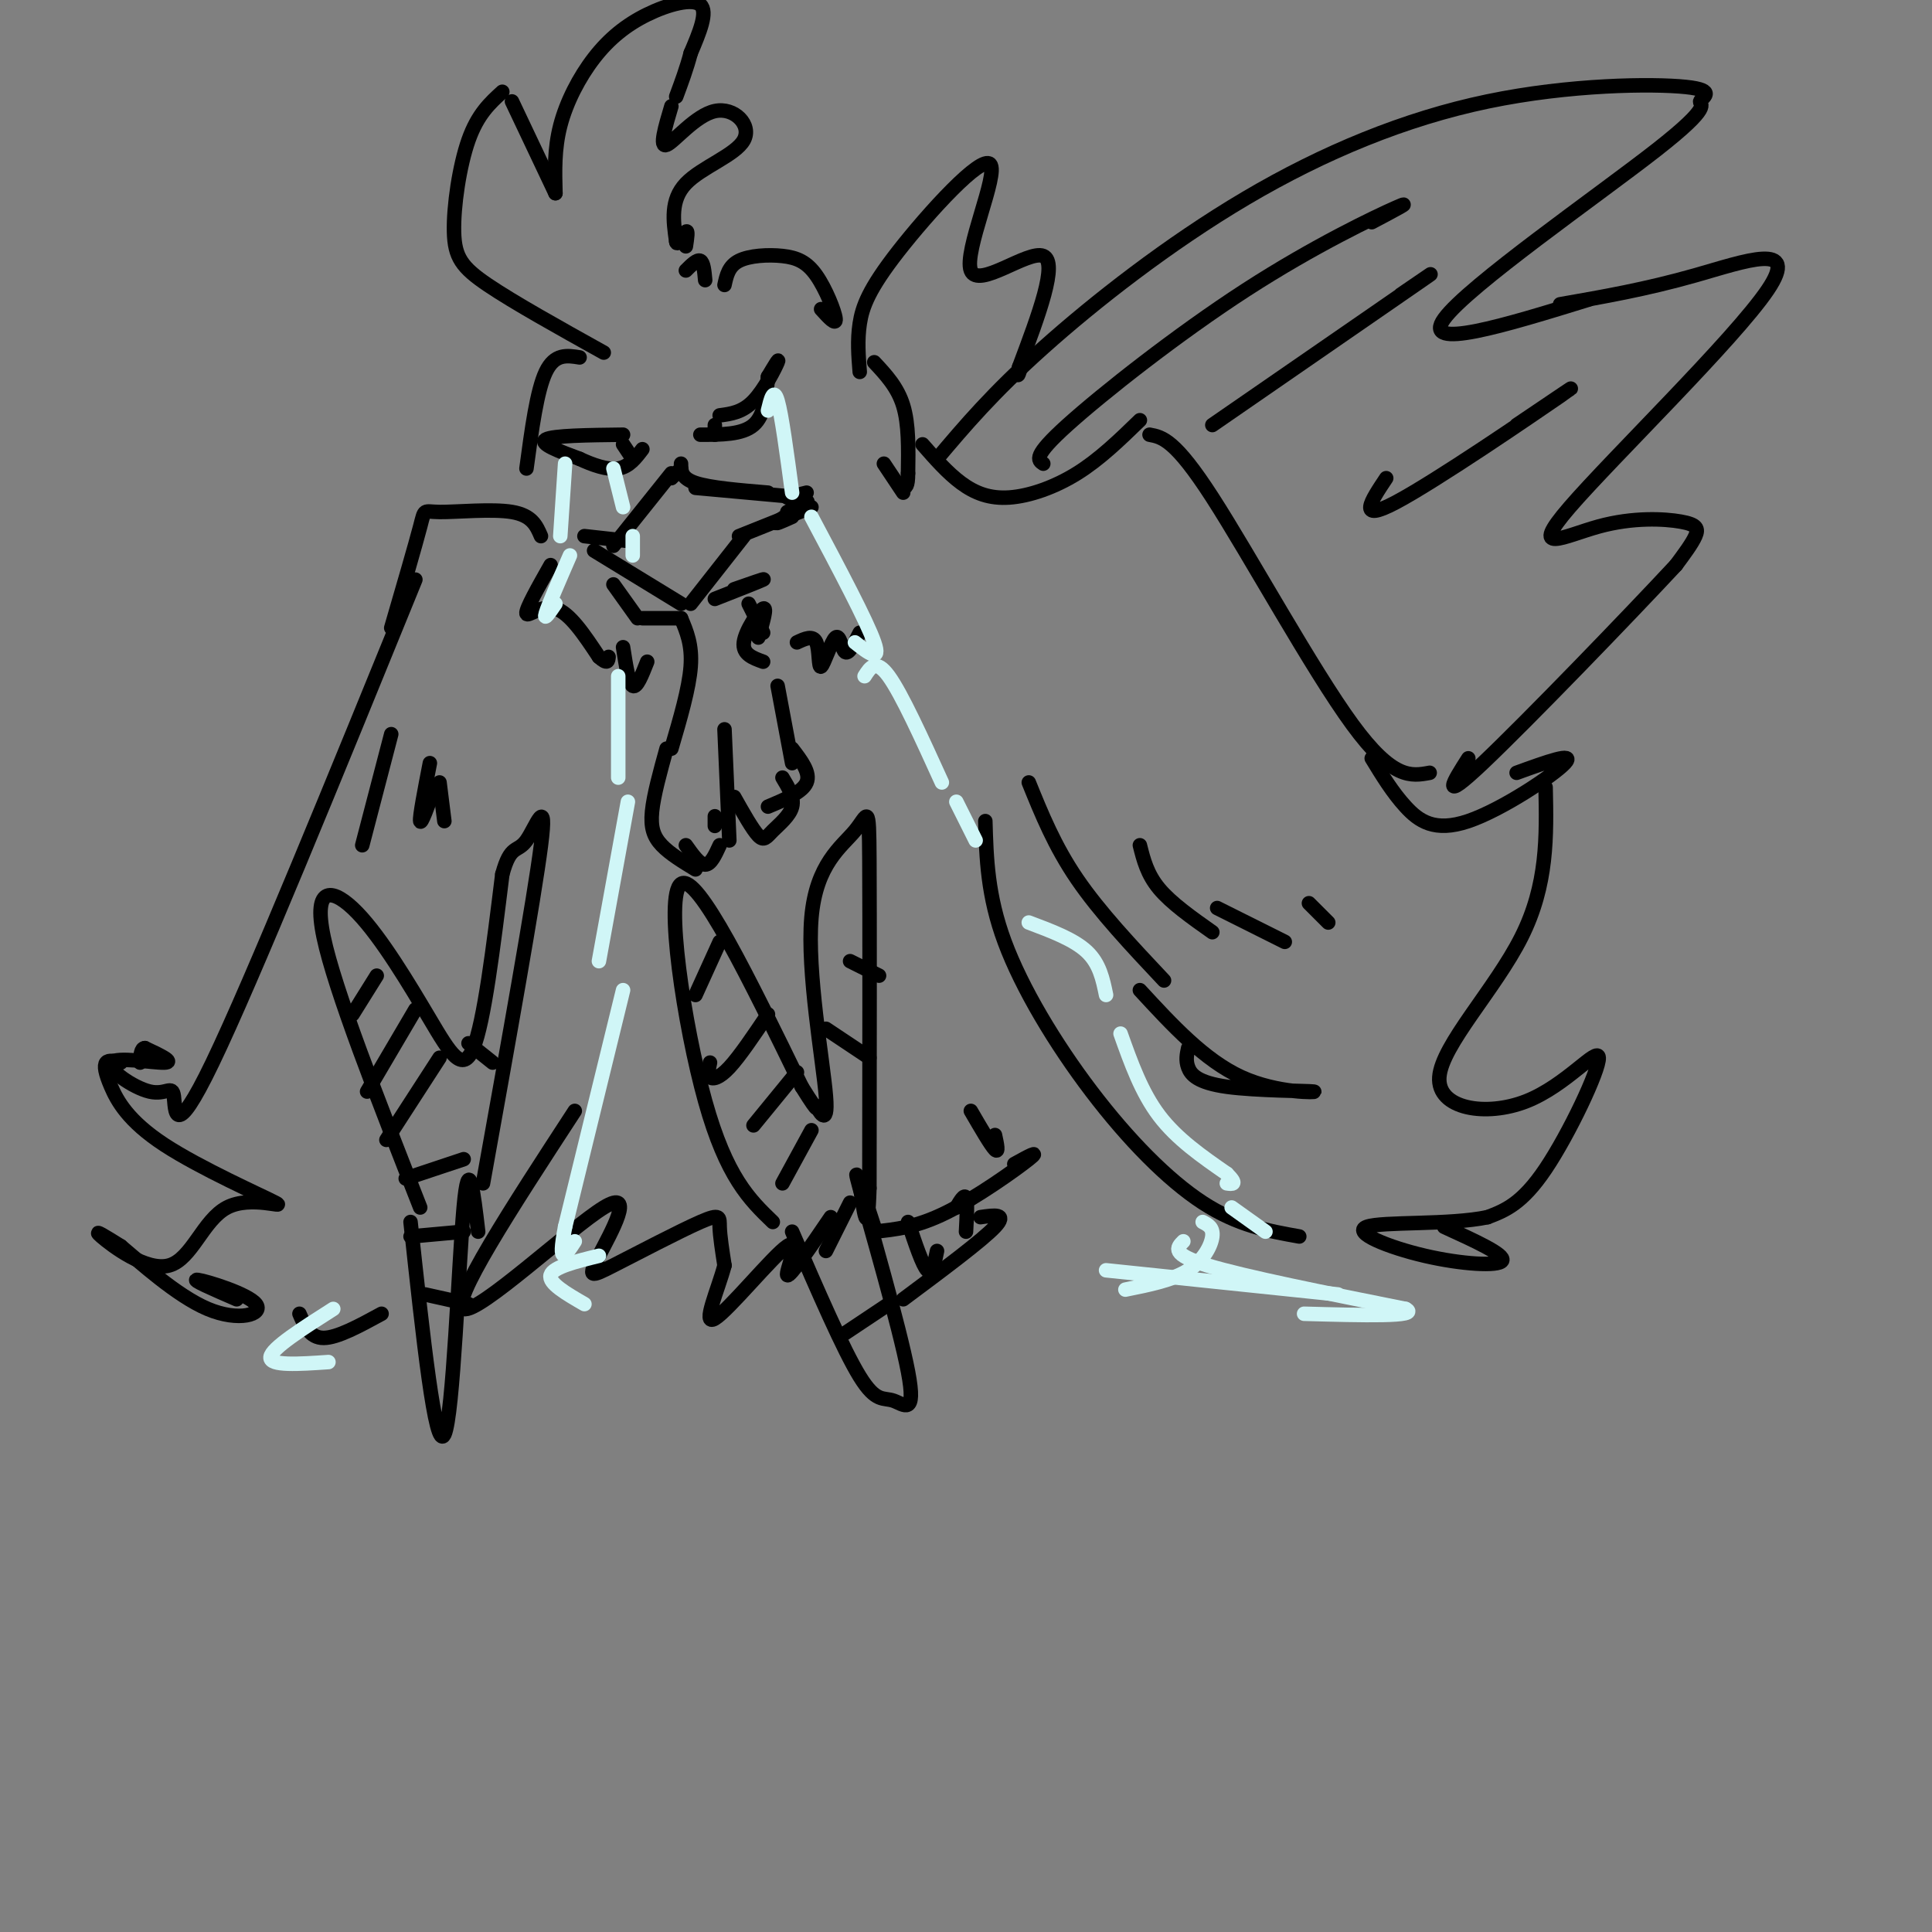 <svg viewBox='0 0 400 400' version='1.1' xmlns='http://www.w3.org/2000/svg' xmlns:xlink='http://www.w3.org/1999/xlink'><rect x="0" y="0" width="400" height="400" fill="#808080" stroke="none"/><g fill='none' stroke='rgb(0,0,0)' stroke-width='3' stroke-linecap='round' stroke-linejoin='round'><path d='M127,113c0.000,0.000 12.000,-15.000 12,-15'/><path d='M139,99c0.000,0.000 2.000,-2.000 2,-2'/><path d='M141,96c0.000,1.500 0.000,3.000 3,4c3.000,1.000 9.000,1.500 15,2'/><path d='M144,101c0.000,0.000 22.000,2.000 22,2'/><path d='M163,103c0.000,0.000 4.000,-1.000 4,-1'/><path d='M130,112c0.000,0.000 -9.000,-1.000 -9,-1'/><path d='M123,114c0.000,0.000 18.000,11.000 18,11'/><path d='M143,125c0.000,0.000 11.000,-14.000 11,-14'/><path d='M153,111c0.000,0.000 15.000,-6.000 15,-6'/><path d='M164,107c-2.022,0.911 -4.044,1.822 -3,1c1.044,-0.822 5.156,-3.378 6,-4c0.844,-0.622 -1.578,0.689 -4,2'/><path d='M127,121c0.000,0.000 5.000,7.000 5,7'/><path d='M133,128c0.000,0.000 8.000,0.000 8,0'/><path d='M148,124c4.667,-1.833 9.333,-3.667 10,-4c0.667,-0.333 -2.667,0.833 -6,2'/><path d='M141,128c1.167,2.750 2.333,5.500 2,10c-0.333,4.500 -2.167,10.750 -4,17'/><path d='M138,155c-1.333,4.822 -2.667,9.644 -3,13c-0.333,3.356 0.333,5.244 2,7c1.667,1.756 4.333,3.378 7,5'/><path d='M142,175c1.417,2.000 2.833,4.000 4,4c1.167,0.000 2.083,-2.000 3,-4'/><path d='M148,171c0.000,0.000 0.000,-2.000 0,-2'/><path d='M150,151c0.000,0.000 1.000,23.000 1,23'/><path d='M152,165c1.905,3.381 3.810,6.762 5,8c1.190,1.238 1.667,0.333 3,-1c1.333,-1.333 3.524,-3.095 4,-5c0.476,-1.905 -0.762,-3.952 -2,-6'/><path d='M159,167c3.583,-1.500 7.167,-3.000 8,-5c0.833,-2.000 -1.083,-4.500 -3,-7'/><path d='M161,142c0.000,0.000 3.000,16.000 3,16'/><path d='M158,137c-2.156,-0.778 -4.311,-1.556 -4,-4c0.311,-2.444 3.089,-6.556 4,-7c0.911,-0.444 -0.044,2.778 -1,6'/><path d='M158,131c0.000,0.000 -3.000,-6.000 -3,-6'/><path d='M148,90c0.000,0.000 0.000,-2.000 0,-2'/><path d='M149,86c2.356,-0.311 4.711,-0.622 7,-3c2.289,-2.378 4.511,-6.822 5,-8c0.489,-1.178 -0.756,0.911 -2,3'/><path d='M159,78c-0.333,4.000 -0.667,8.000 -3,10c-2.333,2.000 -6.667,2.000 -11,2'/><path d='M131,95c0.000,0.000 -2.000,-3.000 -2,-3'/><path d='M129,90c-7.250,0.083 -14.500,0.167 -16,1c-1.500,0.833 2.750,2.417 7,4'/><path d='M120,95c2.644,1.244 5.756,2.356 8,2c2.244,-0.356 3.622,-2.178 5,-4'/><path d='M125,73c-9.304,-5.179 -18.607,-10.357 -24,-14c-5.393,-3.643 -6.875,-5.750 -7,-11c-0.125,-5.250 1.107,-13.643 3,-19c1.893,-5.357 4.446,-7.679 7,-10'/><path d='M106,21c0.000,0.000 9.000,19.000 9,19'/><path d='M115,40c-0.128,-4.573 -0.255,-9.145 1,-14c1.255,-4.855 3.893,-9.992 7,-14c3.107,-4.008 6.683,-6.887 11,-9c4.317,-2.113 9.376,-3.461 11,-2c1.624,1.461 -0.188,5.730 -2,10'/><path d='M143,11c-0.833,3.167 -1.917,6.083 -3,9'/><path d='M139,22c-1.281,4.303 -2.561,8.606 -1,8c1.561,-0.606 5.965,-6.121 10,-7c4.035,-0.879 7.702,2.879 6,6c-1.702,3.121 -8.772,5.606 -12,9c-3.228,3.394 -2.614,7.697 -2,12'/><path d='M140,50c0.133,1.289 1.467,-1.489 2,-2c0.533,-0.511 0.267,1.244 0,3'/><path d='M142,56c1.167,-1.167 2.333,-2.333 3,-2c0.667,0.333 0.833,2.167 1,4'/><path d='M150,59c0.424,-1.954 0.848,-3.907 3,-5c2.152,-1.093 6.030,-1.324 9,-1c2.970,0.324 5.030,1.203 7,4c1.970,2.797 3.848,7.514 4,9c0.152,1.486 -1.424,-0.257 -3,-2'/><path d='M120,74c-2.583,-0.417 -5.167,-0.833 -7,3c-1.833,3.833 -2.917,11.917 -4,20'/><path d='M114,117c-2.578,4.556 -5.156,9.111 -5,10c0.156,0.889 3.044,-1.889 6,-1c2.956,0.889 5.978,5.444 9,10'/><path d='M124,136c1.833,1.667 1.917,0.833 2,0'/><path d='M129,134c0.583,3.750 1.167,7.500 2,8c0.833,0.500 1.917,-2.250 3,-5'/><path d='M165,133c1.657,-0.778 3.314,-1.557 4,0c0.686,1.557 0.400,5.448 1,5c0.600,-0.448 2.085,-5.236 3,-6c0.915,-0.764 1.262,2.496 2,3c0.738,0.504 1.869,-1.748 3,-4'/><path d='M181,75c2.417,2.583 4.833,5.167 6,9c1.167,3.833 1.083,8.917 1,14'/><path d='M188,98c0.000,2.833 -0.500,2.917 -1,3'/><path d='M183,96c0.000,0.000 4.000,6.000 4,6'/><path d='M191,92c2.589,2.958 5.179,5.917 8,8c2.821,2.083 5.875,3.292 10,3c4.125,-0.292 9.321,-2.083 14,-5c4.679,-2.917 8.839,-6.958 13,-11'/><path d='M238,90c2.622,0.489 5.244,0.978 13,13c7.756,12.022 20.644,35.578 29,47c8.356,11.422 12.178,10.711 16,10'/><path d='M284,157c2.143,3.518 4.286,7.036 7,10c2.714,2.964 6.000,5.375 13,3c7.000,-2.375 17.714,-9.536 20,-12c2.286,-2.464 -3.857,-0.232 -10,2'/><path d='M112,111c-0.923,-2.149 -1.845,-4.298 -6,-5c-4.155,-0.702 -11.542,0.042 -15,0c-3.458,-0.042 -2.988,-0.869 -4,3c-1.012,3.869 -3.506,12.435 -6,21'/><path d='M86,120c-16.907,41.492 -33.814,82.984 -42,100c-8.186,17.016 -7.652,9.557 -8,7c-0.348,-2.557 -1.578,-0.211 -5,-1c-3.422,-0.789 -9.037,-4.712 -8,-6c1.037,-1.288 8.725,0.061 11,0c2.275,-0.061 -0.862,-1.530 -4,-3'/><path d='M30,217c-0.833,0.000 -0.917,1.500 -1,3'/><path d='M32,218c0.000,0.000 -2.000,0.000 -2,0'/><path d='M25,220c-1.251,-0.305 -2.503,-0.611 -3,0c-0.497,0.611 -0.240,2.138 1,5c1.240,2.862 3.462,7.058 11,12c7.538,4.942 20.393,10.631 23,12c2.607,1.369 -5.033,-1.581 -10,1c-4.967,2.581 -7.260,10.695 -12,12c-4.740,1.305 -11.926,-4.199 -14,-6c-2.074,-1.801 0.963,0.099 4,2'/><path d='M25,258c3.872,3.222 11.553,10.276 18,13c6.447,2.724 11.659,1.118 10,-1c-1.659,-2.118 -10.188,-4.748 -12,-5c-1.812,-0.252 3.094,1.874 8,4'/><path d='M320,163c0.218,10.088 0.436,20.175 -5,31c-5.436,10.825 -16.526,22.387 -17,29c-0.474,6.613 9.667,8.278 18,5c8.333,-3.278 14.859,-11.498 15,-9c0.141,2.498 -6.103,15.714 -11,23c-4.897,7.286 -8.449,8.643 -12,10'/><path d='M308,252c-7.952,1.675 -21.833,0.861 -25,2c-3.167,1.139 4.378,4.230 12,6c7.622,1.770 15.321,2.220 16,1c0.679,-1.220 -5.660,-4.110 -12,-7'/><path d='M204,170c0.220,7.702 0.440,15.405 4,25c3.560,9.595 10.458,21.083 18,31c7.542,9.917 15.726,18.262 23,23c7.274,4.738 13.637,5.869 20,7'/><path d='M236,205c6.695,7.263 13.391,14.526 21,18c7.609,3.474 16.132,3.158 15,3c-1.132,-0.158 -11.920,-0.158 -18,-1c-6.080,-0.842 -7.451,-2.526 -8,-4c-0.549,-1.474 -0.274,-2.737 0,-4'/><path d='M62,272c1.083,2.500 2.167,5.000 5,5c2.833,0.000 7.417,-2.500 12,-5'/><path d='M87,250c-8.853,-22.541 -17.707,-45.081 -20,-56c-2.293,-10.919 1.973,-10.215 7,-5c5.027,5.215 10.815,14.943 15,22c4.185,7.057 6.767,11.445 9,6c2.233,-5.445 4.116,-20.722 6,-36'/><path d='M104,181c1.738,-6.381 3.083,-4.333 5,-7c1.917,-2.667 4.405,-10.048 3,1c-1.405,11.048 -6.702,40.524 -12,70'/><path d='M85,253c2.578,23.911 5.156,47.822 7,44c1.844,-3.822 2.956,-35.378 4,-47c1.044,-11.622 2.022,-3.311 3,5'/><path d='M160,253c-4.800,-4.622 -9.600,-9.244 -14,-25c-4.400,-15.756 -8.400,-42.644 -5,-45c3.400,-2.356 14.200,19.822 25,42'/><path d='M166,225c4.341,6.993 2.694,3.475 3,4c0.306,0.525 2.565,5.094 2,-2c-0.565,-7.094 -3.956,-25.850 -3,-37c0.956,-11.150 6.257,-14.694 9,-18c2.743,-3.306 2.926,-6.373 3,6c0.074,12.373 0.037,40.187 0,68'/><path d='M180,246c-0.333,11.167 -1.167,5.083 -2,-1'/><path d='M164,255c5.300,12.247 10.600,24.494 14,30c3.400,5.506 4.901,4.270 7,5c2.099,0.730 4.796,3.427 3,-6c-1.796,-9.427 -8.085,-30.979 -10,-38c-1.915,-7.021 0.542,0.490 3,8'/><path d='M187,269c8.167,-6.083 16.333,-12.167 19,-15c2.667,-2.833 -0.167,-2.417 -3,-2'/><path d='M181,255c4.378,-0.444 8.756,-0.889 15,-4c6.244,-3.111 14.356,-8.889 17,-11c2.644,-2.111 -0.178,-0.556 -3,1'/><path d='M188,253c1.500,4.500 3.000,9.000 4,10c1.000,1.000 1.500,-1.500 2,-4'/><path d='M198,250c0.833,-1.417 1.667,-2.833 2,-2c0.333,0.833 0.167,3.917 0,7'/><path d='M119,230c-13.023,19.975 -26.046,39.950 -23,41c3.046,1.050 22.160,-16.824 29,-21c6.840,-4.176 1.405,5.345 -1,10c-2.405,4.655 -1.779,4.444 3,2c4.779,-2.444 13.710,-7.119 18,-9c4.290,-1.881 3.940,-0.966 4,1c0.060,1.966 0.530,4.983 1,8'/><path d='M150,262c-1.236,4.772 -4.826,12.702 -2,11c2.826,-1.702 12.069,-13.035 15,-15c2.931,-1.965 -0.448,5.439 0,6c0.448,0.561 4.724,-5.719 9,-12'/><path d='M201,230c2.083,3.583 4.167,7.167 5,8c0.833,0.833 0.417,-1.083 0,-3'/><path d='M194,95c5.730,-6.787 11.460,-13.573 22,-23c10.540,-9.427 25.891,-21.494 42,-31c16.109,-9.506 32.976,-16.450 50,-20c17.024,-3.550 34.205,-3.705 41,-3c6.795,0.705 3.203,2.272 3,3c-0.203,0.728 2.984,0.619 -9,10c-11.984,9.381 -39.138,28.252 -44,35c-4.862,6.748 12.569,1.374 30,-4'/><path d='M323,63c8.877,-1.546 17.755,-3.092 28,-6c10.245,-2.908 21.858,-7.179 15,3c-6.858,10.179 -32.189,34.808 -41,45c-8.811,10.192 -1.104,5.948 6,4c7.104,-1.948 13.605,-1.602 17,-1c3.395,0.602 3.684,1.458 3,3c-0.684,1.542 -2.342,3.771 -4,6'/><path d='M347,117c-9.378,10.089 -30.822,32.311 -40,41c-9.178,8.689 -6.089,3.844 -3,-1'/><path d='M178,77c-0.263,-3.269 -0.526,-6.538 0,-10c0.526,-3.462 1.840,-7.118 8,-15c6.160,-7.882 17.167,-19.989 19,-18c1.833,1.989 -5.506,18.074 -4,22c1.506,3.926 11.859,-4.307 15,-3c3.141,1.307 -0.929,12.153 -5,23'/><path d='M211,76c-0.667,3.500 0.167,0.750 1,-2'/><path d='M216,96c-1.119,-0.738 -2.238,-1.476 5,-8c7.238,-6.524 22.833,-18.833 37,-28c14.167,-9.167 26.905,-15.190 31,-17c4.095,-1.810 -0.452,0.595 -5,3'/><path d='M251,88c17.750,-12.250 35.500,-24.500 42,-29c6.500,-4.500 1.750,-1.250 -3,2'/><path d='M287,99c-3.133,4.689 -6.267,9.378 2,5c8.267,-4.378 27.933,-17.822 34,-22c6.067,-4.178 -1.467,0.911 -9,6'/><path d='M213,162c2.667,6.583 5.333,13.167 10,20c4.667,6.833 11.333,13.917 18,21'/><path d='M236,175c0.750,3.000 1.500,6.000 4,9c2.500,3.000 6.750,6.000 11,9'/><path d='M252,188c0.000,0.000 14.000,7.000 14,7'/><path d='M271,187c0.000,0.000 4.000,4.000 4,4'/><path d='M81,152c0.000,0.000 -6.000,23.000 -6,23'/><path d='M89,158c-1.083,5.583 -2.167,11.167 -2,12c0.167,0.833 1.583,-3.083 3,-7'/><path d='M91,162c0.000,0.000 1.000,8.000 1,8'/><path d='M73,210c0.000,0.000 5.000,-8.000 5,-8'/><path d='M76,226c0.000,0.000 10.000,-17.000 10,-17'/><path d='M80,236c0.000,0.000 11.000,-17.000 11,-17'/><path d='M84,244c0.000,0.000 12.000,-4.000 12,-4'/><path d='M85,256c0.000,0.000 11.000,-1.000 11,-1'/><path d='M88,268c0.000,0.000 9.000,2.000 9,2'/><path d='M97,216c0.000,0.000 5.000,4.000 5,4'/><path d='M144,206c0.000,0.000 5.000,-11.000 5,-11'/><path d='M147,220c-0.267,1.244 -0.533,2.489 0,3c0.533,0.511 1.867,0.289 4,-2c2.133,-2.289 5.067,-6.644 8,-11'/><path d='M156,233c0.000,0.000 9.000,-11.000 9,-11'/><path d='M162,245c0.000,0.000 6.000,-11.000 6,-11'/><path d='M171,259c0.000,0.000 5.000,-10.000 5,-10'/><path d='M175,276c0.000,0.000 9.000,-6.000 9,-6'/><path d='M171,213c0.000,0.000 9.000,6.000 9,6'/><path d='M176,199c0.000,0.000 6.000,3.000 6,3'/></g>
<g fill='none' stroke='rgb(208,246,247)' stroke-width='3' stroke-linecap='round' stroke-linejoin='round'><path d='M159,85c0.583,-2.417 1.167,-4.833 2,-2c0.833,2.833 1.917,10.917 3,19'/><path d='M117,96c0.000,0.000 -1.000,15.000 -1,15'/><path d='M127,97c0.000,0.000 2.000,8.000 2,8'/><path d='M131,111c0.000,0.000 0.000,4.000 0,4'/><path d='M118,115c-2.250,5.167 -4.500,10.333 -5,12c-0.500,1.667 0.750,-0.167 2,-2'/><path d='M168,107c5.750,10.833 11.500,21.667 13,26c1.500,4.333 -1.250,2.167 -4,0'/><path d='M128,140c0.000,0.000 0.000,21.000 0,21'/><path d='M130,166c0.000,0.000 -6.000,33.000 -6,33'/><path d='M129,205c0.000,0.000 -12.000,49.000 -12,49'/><path d='M117,254c-1.667,8.667 0.167,5.833 2,3'/><path d='M179,140c1.167,-1.833 2.333,-3.667 5,0c2.667,3.667 6.833,12.833 11,22'/><path d='M198,166c0.000,0.000 4.000,8.000 4,8'/><path d='M213,191c4.667,1.750 9.333,3.500 12,6c2.667,2.500 3.333,5.750 4,9'/><path d='M232,214c2.167,6.083 4.333,12.167 8,17c3.667,4.833 8.833,8.417 14,12'/><path d='M254,243c2.333,2.333 1.167,2.167 0,2'/><path d='M255,250c0.000,0.000 7.000,5.000 7,5'/><path d='M249,253c1.111,0.578 2.222,1.156 2,3c-0.222,1.844 -1.778,4.956 -5,7c-3.222,2.044 -8.111,3.022 -13,4'/><path d='M229,263c0.000,0.000 48.000,5.000 48,5'/><path d='M245,257c-1.333,1.333 -2.667,2.667 5,5c7.667,2.333 24.333,5.667 41,9'/><path d='M291,271c3.333,1.667 -8.833,1.333 -21,1'/><path d='M124,260c-4.750,1.167 -9.500,2.333 -10,4c-0.500,1.667 3.250,3.833 7,6'/><path d='M69,271c-6.417,4.083 -12.833,8.167 -13,10c-0.167,1.833 5.917,1.417 12,1'/></g>
</svg>